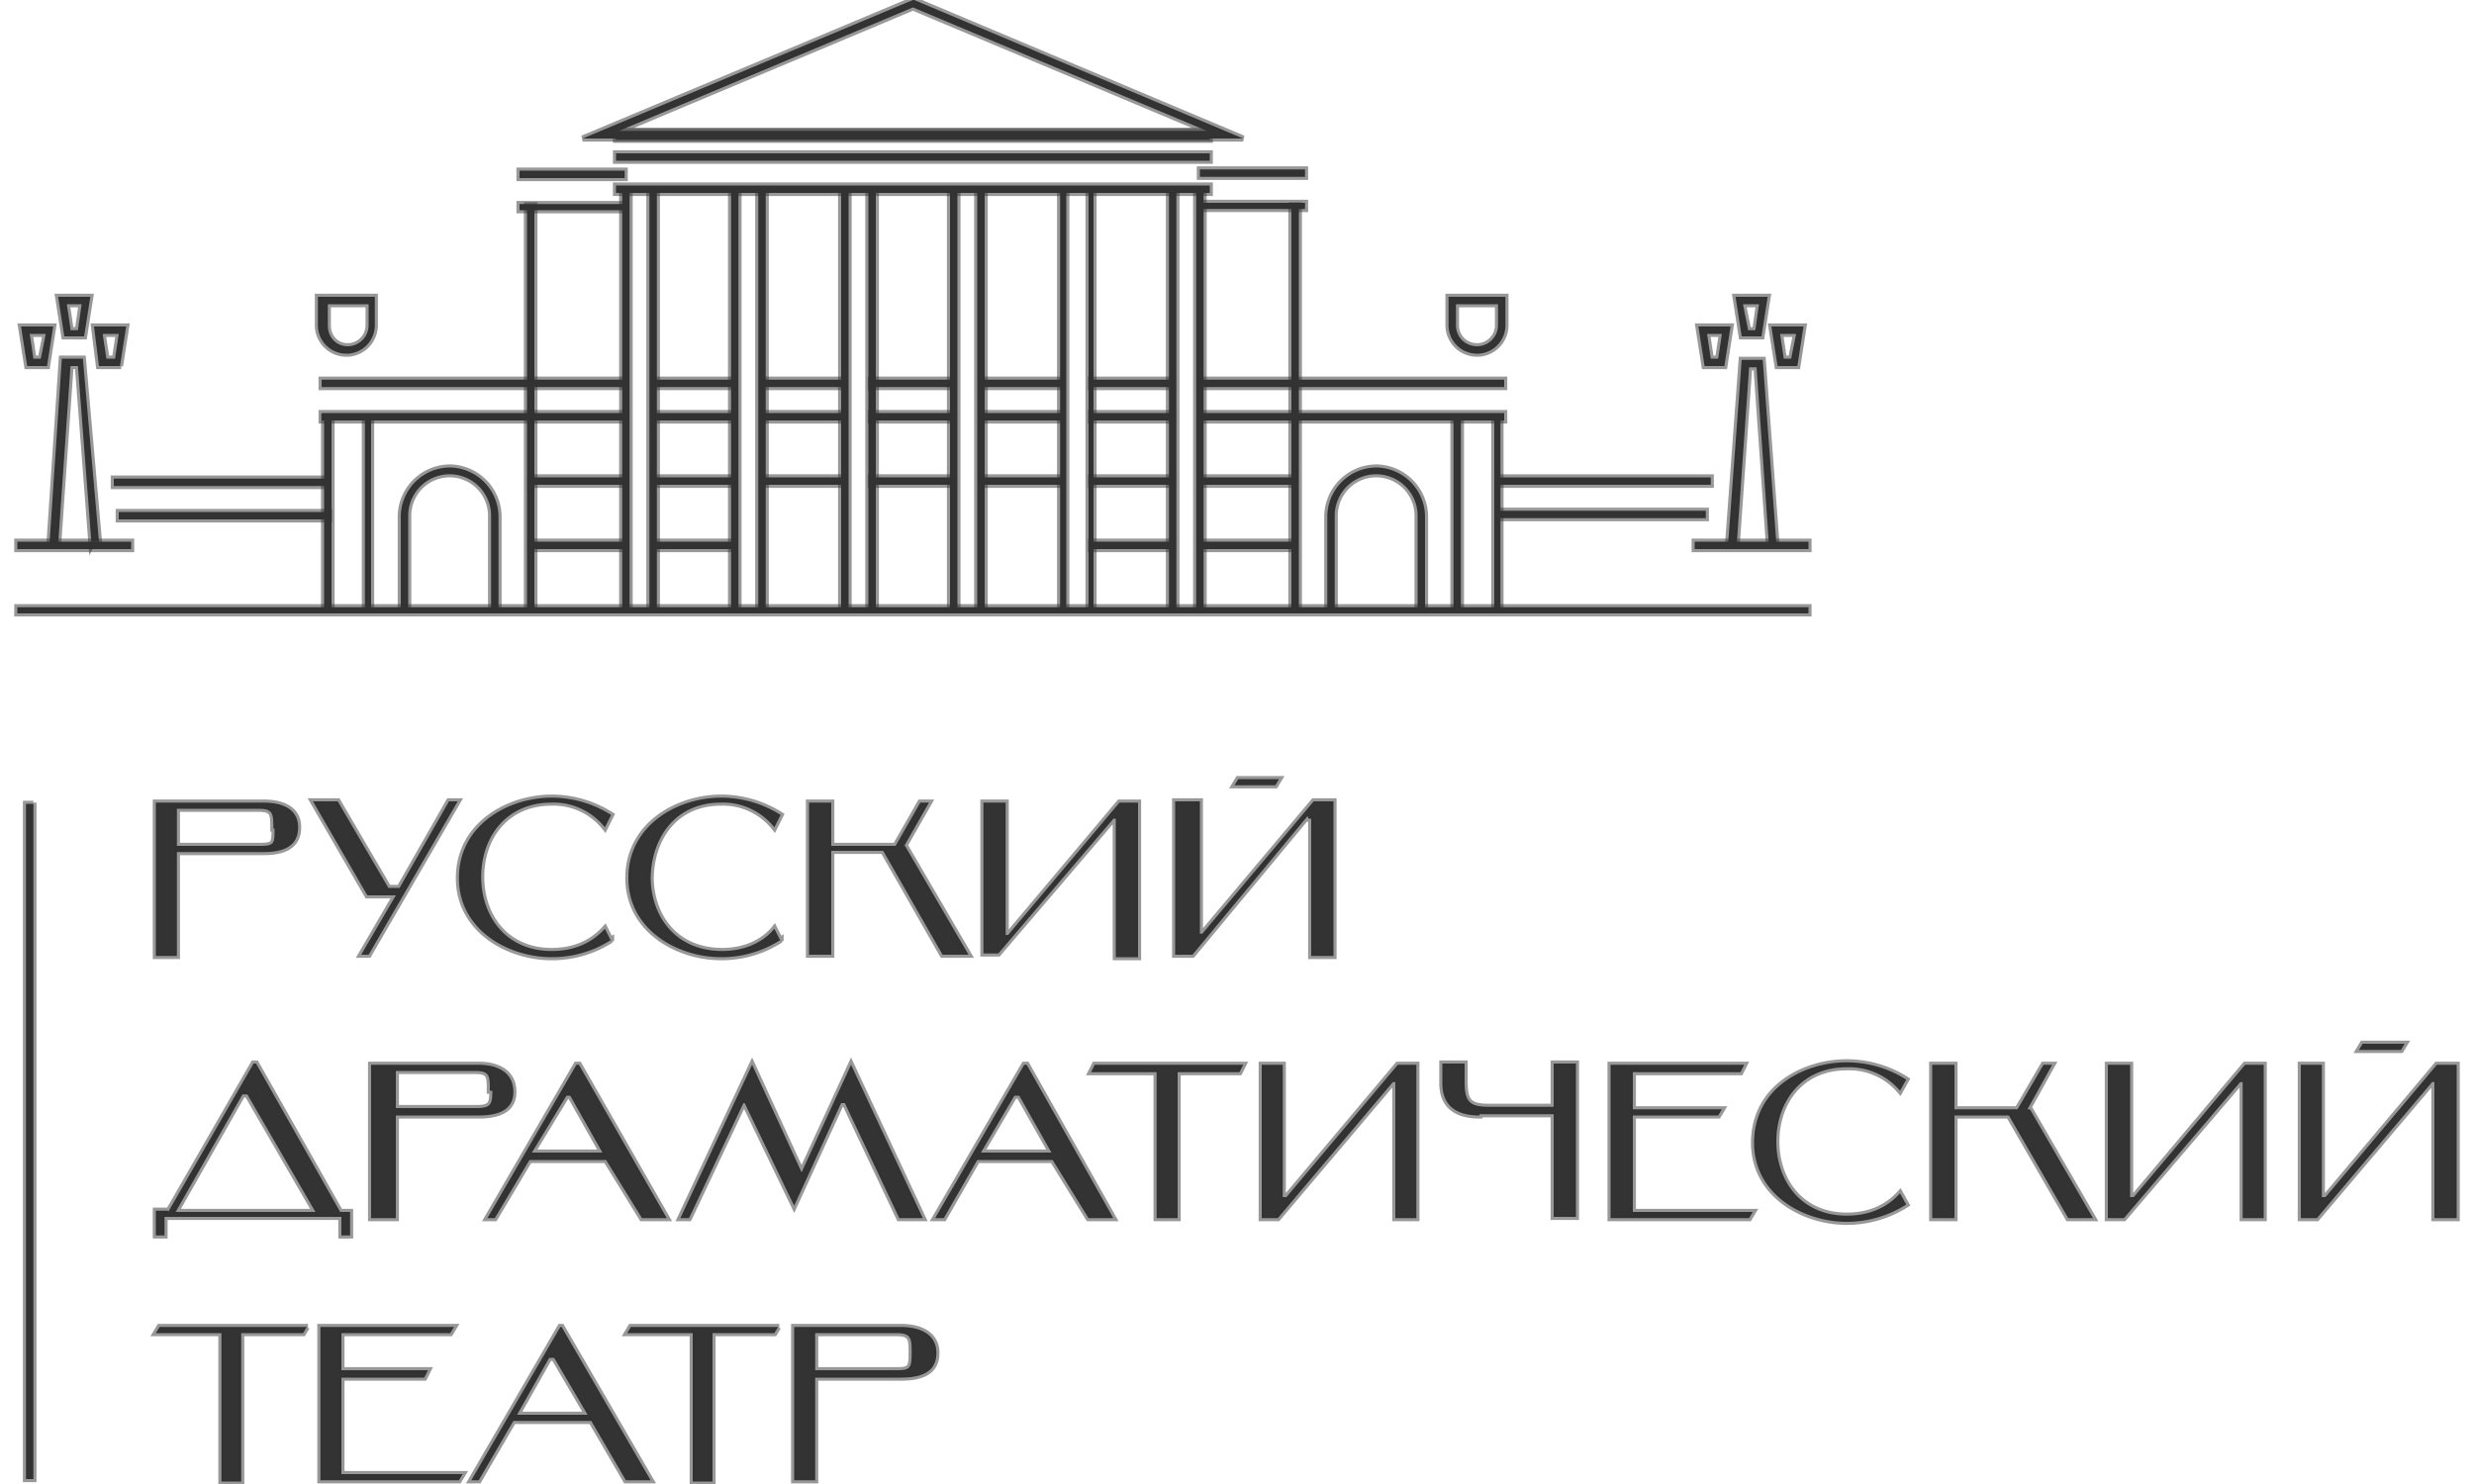 <svg viewBox="0 0 200 120" fill="none" xmlns="http://www.w3.org/2000/svg"><g clip-path="url(#a)" fill-rule="evenodd" clip-rule="evenodd" fill="#333" stroke-width=".5" stroke="rgba(51,51,51,.5)"><path d="M120.8 49.3h.5V33.7h-.5v15.6zm-94.6 0h.6V33.7h-.6v15.6zm3.3 0h.5V33.7h-.5v15.6zm13 0h.7V16.6h-.6v32.7zm61.9 0h.6V16.6h-.6v32.7zm-64.1 0h-.6v-7.6a3.3 3.3 0 0 0-6.7 0v7.6h-.6v-7.6a4 4 0 0 1 4-3.9 4 4 0 0 1 3.9 4v7.5zm74.9 0h-.6v-7.6a3.3 3.3 0 1 0-6.7 0v7.6h-.6v-7.6a4 4 0 0 1 4-3.9 4 4 0 0 1 3.9 4v7.5zm-65 0h.7v-34h-.6v34zm2.3 0h.6v-34h-.6v34zm6.6 0h.6v-34h-.6v34zm2.2 0h.6v-34h-.6v34zm6.7 0h.6v-34H68v34zm2.2 0h.6v-34h-.6v34zm6.6 0h.6v-34h-.6v34zm2.2 0h.6v-34H79v34zm6.7 0h.5v-34h-.5v34zm2.2 0h.5v-34H88v34zm6.6 0h.6v-34h-.6v34zm2.2 0h.6v-34h-.6v34z"/><path d="M49.8 15.6h48V15h-48v.6zm3 18.4h6.6v-.6h-6.6v.6zm17.7 0H77v-.6h-6.6v.6zm17.7 0h6.6v-.6h-6.6v.6zm8.8 0h24.6v-.6H97v.6zm-17.7 0h6.6v-.6h-6.6v.6zm-17.7 0h6.7v-.6h-6.7v.6zM26 34h24.6v-.6H26v.6zm26.8-2.7h6.6v-.6h-6.6v.6zm17.7 0H77v-.6h-6.6v.6zm17.7 0h6.6v-.6h-6.6v.6zm8.8 0h24.6v-.6H97v.6zm-17.7 0h6.6v-.6h-6.6v.6zm-17.7 0h6.7v-.6h-6.7v.6zm-35.6 0h24.6v-.6H26v.6zm26.8 7.9h6.6v-.6h-6.6v.6zm17.7 0H77v-.6h-6.6v.6zm17.7 0h6.6v-.6h-6.6v.6zm8.8 0h7.7v-.6H97v.6zm-17.7 0h6.6v-.6h-6.6v.6zm-17.7 0h6.7v-.6h-6.7v.6zm-18.7 0h7.7v-.6h-7.7v.6zm9.9 5.2h6.6v-.6h-6.6v.6zm35.4 0h6.6v-.6h-6.6v.6zm8.8 0h7.7v-.6H97v.6zm-54.1 0h7.7v-.6h-7.7v.6zM1.4 49.6h144.8v-.5H1.4v.5zM49.8 13h48v-.6h-48v.6zM42 17h8.5v-.5H42v.5zm0-2.6h8.5v-.6H42v.6zm55 2.5h8.5v-.5H97v.5zm0-2.6h8.5v-.6H97v.6zm-47.2-3h48v-.7h-48v.6z"/><path d="M50 10.6h47.6L73.8.6 50 10.6zm50.5.6H47.1L73.8 0h.1l26.6 11.2zm17.2 13.4v1.7c0 1 .8 1.7 1.7 1.7a1.7 1.7 0 0 0 1.7-1.7v-1.7h-3.4zm1.8 4h-.1a2.3 2.3 0 0 1-2.3-2.3V24h4.6v2.3a2.3 2.3 0 0 1-2.2 2.3zm-93-4v1.7c0 1 .7 1.7 1.6 1.7a1.7 1.7 0 0 0 1.7-1.7v-1.7h-3.4zm1.7 4H28a2.3 2.3 0 0 1-2.3-2.3V24h4.6v2.3a2.3 2.3 0 0 1-2.2 2.3zm89.3 20.7h.6V33.7h-.6v15.6zm3.6-7.4h16.8v-.6h-16.8v.6zm0-2.7h17.2v-.6h-17.2v.6zm20.2-12.5h.6l.3-2.1h-1.3l.4 2zm1 .5h-1.5l-.5-3.2h2.6l-.5 3.2zM143 44l-1-14.3h-.6l-1 14.3h-.7l1.1-14.9h1.7l1.1 14.8h-.6zm-4.7-15h.6l.3-2H138l.3 2zm1.1.6h-1.6l-.5-3.2h2.6l-.5 3.2zm4.8-.6h.6l.4-2h-1.3l.3 2zm1.1.6h-1.6l-.5-3.2h2.6l-.5 3.2z"/><path d="M137 44.4h9.2v-.6H137v.6zM9.6 42h17v-.6h-17v.6zm-.4-2.7h17.3v-.6H9.2v.6zM5.7 26.7h.6l.3-2.1H5.4l.3 2zm1.1.5H5.2L4.7 24h2.6l-.5 3.2zM7.4 44 6.3 29.6h-.6L4.7 44H4l1-15h1.7L8 43.8h-.5zm1.2-15h.7l.3-2H8.3l.3 2zm1.2.6H8l-.4-3.2h2.6l-.5 3.2zm-7-.6h.5l.4-2H2.4l.3 2zm1 .6H2.2l-.5-3.2h2.6l-.5 3.2z"/><path d="M1.4 44.4h9.2v-.6H1.4v.6zM22.1 67c0-1.2 0-1.6-1.2-1.6h-6.6v3H21c1.2 0 1.2-.2 1.2-1.4zm-7.8 2v8.3h-1.7V64.9h8.7c1.5 0 2.8.5 2.8 2 0 1.6-1.3 2-2.8 2h-7zM32 72.4h-2.3l-4.4-7.6h2l4.1 7h.9l4-7h.7l-7.2 12.4h-.6l2.8-4.8zM49.4 76a8.8 8.8 0 0 1-4.8 1.4c-3.5 0-7.5-2.2-7.5-6.4 0-4.3 4-6.5 7.5-6.5a9 9 0 0 1 4.8 1.4l-.5 1a5.3 5.3 0 0 0-4.3-2c-3.7 0-5.7 2.8-5.7 6s2 6 5.7 6c1.9 0 3.3-.7 4.3-1.8l.5 1zm13.7 0a8.8 8.8 0 0 1-4.8 1.4c-3.5 0-7.5-2.2-7.5-6.4 0-4.3 4-6.5 7.5-6.5a9 9 0 0 1 4.8 1.4l-.5 1a5.3 5.3 0 0 0-4.3-2c-3.7 0-5.6 2.8-5.7 6 0 3.2 2 6 5.8 6 1.8 0 3.3-.7 4.2-1.8l.5 1zm10-7.7 5.2 8.9h-2.1l-4.8-8.4h-4.2v8.4h-1.8V64.9h1.8v3.5h5.2l2-3.5h.7l-2 3.5zm17-2.2-9.4 11h-1.2V64.9h1.8v10.7h.2l9-10.7H92v12.5h-1.8V66.2H90zm13.3-3.1-.3.5h-3.3l.3-.5h3.3zm2.3 3-9.3 11.2H95V64.8h2v10.7h.2l9-10.7h1.6v12.5H106V66.2h-.2zM14.2 98h11.3L20 88.5h-.4L14.2 98zm-.6 0 6.9-12h.2l6.8 12h.8v1.9h-.7v-1.5H13.3v1.5h-.7v-2h1zm26-9.8c0-1.2 0-1.6-1.2-1.6H32v3h6.5c1.2 0 1.3-.3 1.3-1.4zm-7.6 2v8.3h-2V86.1h8.7c1.5 0 2.8.6 2.8 2.2 0 1.5-1.3 1.9-2.8 1.9h-7zm13.8-1.6L43 93.2h5.7l-2.6-4.6h-.4zm3.3 5.2h-6.3L40 98.5h-.6l7.2-12.4h.2l7.1 12.4h-2L49 93.8zm11-4.6-4.4 9.3H55l5.8-12.4 4 8.7 4-8.7 5.8 12.4h-1.9l-4.4-9.3H68l-3.8 8.3-4-8.3H60zm21.9-.6-2.7 4.6H85l-2.6-4.6H82zm3.3 5.2H79l-2.7 4.7h-.7l7.2-12.4h.2l7 12.4h-2l-2.9-4.7zm15.2-7.7-.3.6h-5v11.8h-1.7V86.7h-5.3l.3-.6h12zm12.1 1.4-9.3 11H102V86.1h1.7v10.7h.3l9-10.7h1.5v12.4h-1.7v-11h-.3zm7 2.7c-2.1 0-3-1-3-2.6V86h1.8v1.5c0 1.6.4 2 2 2h5.2V86h1.8v12.4h-1.8v-8.3h-6zm12.6-.5h7l-.3.5H132V98h9.7l-.3.5h-11.2V86.1H141l-.3.6H132v3zm21.9 7.7a9 9 0 0 1-4.8 1.4c-3.5 0-7.5-2.2-7.5-6.4 0-4.4 4-6.5 7.5-6.5a9 9 0 0 1 4.8 1.4l-.5.9a5.4 5.4 0 0 0-4.3-1.9c-3.7 0-5.7 2.8-5.7 6s2 6 5.7 6c1.9 0 3.3-.7 4.3-1.8l.5.9zm10-7.7 5.1 8.8h-2l-4.8-8.3H158v8.3h-1.8V86.1h1.8v3.6h5.1l2.1-3.6h.7l-2 3.6zm17-2.2-9.4 11h-1.3V86.1h1.8v10.7h.3l9-10.7h1.5v12.4h-1.7v-11h-.3zm13.3-3.1-.3.5h-3.4l.3-.5h3.4zm2.3 3-9.4 11.1H186V86.1h1.7v10.7h.3l9-10.7h1.6v12.4h-1.8v-11h-.2zM24.8 107.3l-.3.5h-5v12h-1.6v-12h-5.3l.3-.5h12zm2.8 3.5h7l-.3.6h-6.7v7.8h9.8l-.3.5H25.9v-12.4h10.8l-.3.5h-8.8v3zm16.8-1-2.6 4.6h5.7l-2.7-4.6h-.4zm3.4 5.1h-6.3l-2.8 4.8h-.6l7.2-12.4h.1l7.2 12.4h-2l-2.8-4.8zm15.1-7.6-.3.5h-5v12H56v-12h-5.3l.3-.5h12zm10.8 2.1c0-1.1 0-1.6-1.2-1.6h-6.6v3h6.6c1.1 0 1.2-.2 1.2-1.4zm-7.8 2v8.3h-1.7v-12.4h8.6c1.6 0 2.9.6 2.9 2.1 0 1.6-1.3 2-2.9 2H66zM2.7 64.9v54.7h-.6V65h.6z"/></g><defs><clipPath id="a"><path fill="#fff" d="M0 0h301.6v120H0z"/></clipPath></defs></svg>